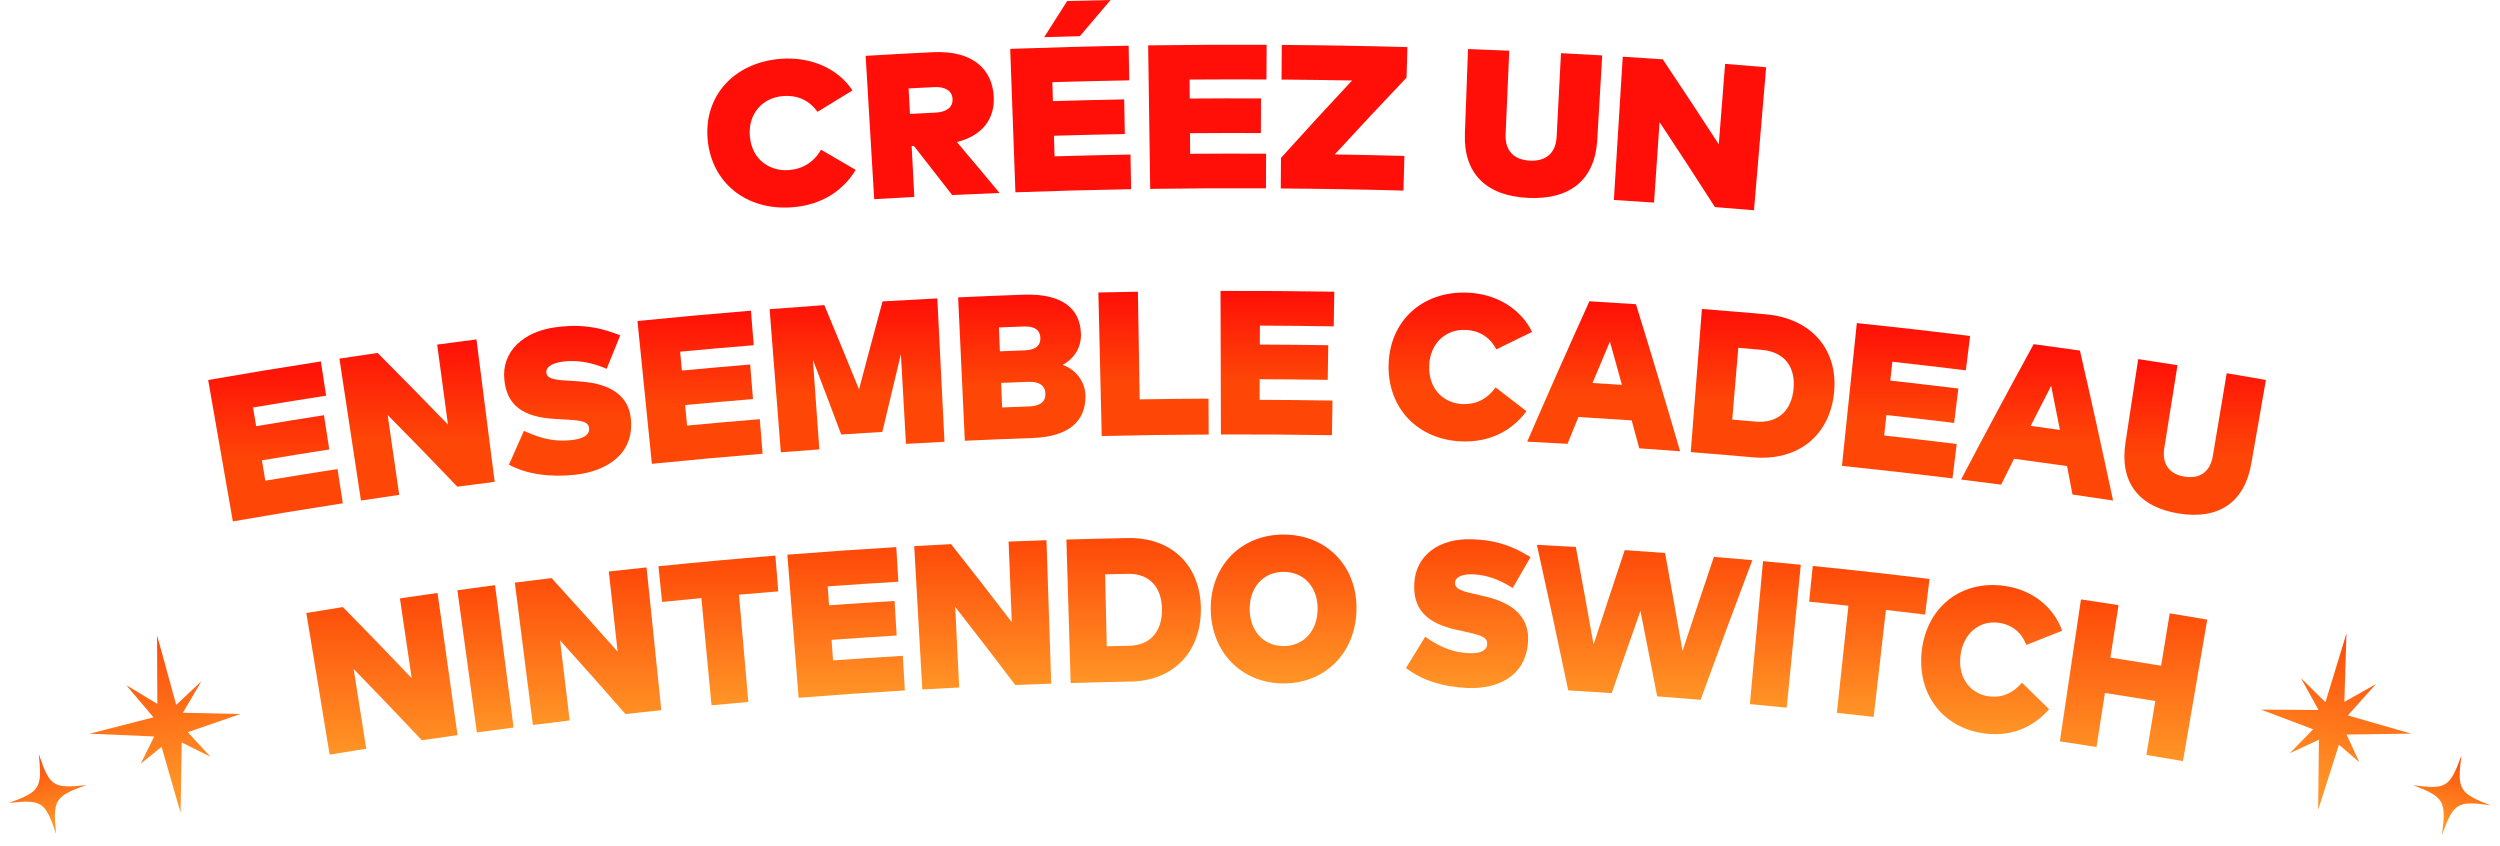 <svg width="514" height="174" viewBox="0 0 514 174" fill="none" xmlns="http://www.w3.org/2000/svg">
<path d="M482.436 130.211L478.111 144.386L473.075 139.41L476.69 145.974L464.87 145.895L475.571 149.945L470.78 154.862L476.768 152.082L476.613 166.505L480.886 153.109L485.078 156.715L482.456 151.023L495.722 150.832L482.716 147.092L488.478 140.654L481.997 144.306L482.436 130.211Z" fill="url(#paint0_linear_6278_18937)"/>
<path d="M32.292 130.617L36.228 144.911L41.398 140.083L37.606 146.54L49.423 146.804L38.616 150.542L43.271 155.596L37.361 152.643L37.123 167.065L33.216 153.55L28.928 157.033L31.704 151.42L18.448 150.844L31.552 147.483L25.968 140.88L32.347 144.719L32.292 130.617Z" fill="url(#paint1_linear_6278_18937)"/>
<path d="M511.995 165.557C505.221 164.601 504.469 165.07 502.064 171.661C502.989 164.683 502.537 163.901 496.145 161.421C502.911 162.374 503.67 161.908 506.075 155.317C505.15 162.294 505.603 163.077 511.995 165.557Z" fill="url(#paint2_linear_6278_18937)"/>
<path d="M1.782 165.091C8.579 164.332 9.317 164.822 11.541 171.481C10.807 164.479 11.281 163.71 17.738 161.416C10.948 162.173 10.202 161.685 7.978 155.027C8.712 162.028 8.239 162.797 1.782 165.091Z" fill="url(#paint3_linear_6278_18937)"/>
<path d="M145.489 28.649C144.698 19.706 150.947 12.798 160.593 12.09C166.688 11.642 172.279 14.048 175.266 18.594C172.866 20.054 170.471 21.52 168.082 22.991C166.417 20.652 164.028 19.529 161.024 19.75C156.733 20.065 153.801 23.434 154.161 27.93C154.565 32.952 158.392 35.247 162.164 34.971C165.067 34.755 167.313 33.334 168.812 30.784C171.195 32.156 173.568 33.538 175.93 34.926C173.308 39.273 168.839 42.177 162.833 42.62C153.458 43.311 146.28 37.598 145.489 28.649Z" fill="#FF0F07"/>
<path d="M179.734 40.944C179.148 31.121 178.562 21.304 177.976 11.482C182.599 11.205 187.228 10.956 191.852 10.73C199.778 10.348 204.091 14.076 204.318 20.016C204.495 24.567 201.874 27.936 196.73 29.202C199.678 32.681 202.604 36.176 205.507 39.677C202.261 39.804 199.014 39.943 195.768 40.097C193.163 36.724 190.536 33.356 187.892 29.998C187.737 30.004 187.588 30.015 187.433 30.021C187.616 33.511 187.804 36.995 187.986 40.485C185.232 40.629 182.483 40.783 179.729 40.949L179.734 40.944ZM187.085 23.422C188.849 23.328 190.608 23.24 192.372 23.151C194.44 23.052 195.923 22.162 195.845 20.37C195.762 18.578 194.197 17.809 192.118 17.908C190.348 17.997 188.578 18.085 186.808 18.179L187.085 23.422Z" fill="#FF0F07"/>
<path d="M208.771 39.544C208.411 29.711 208.052 19.883 207.698 10.049C215.811 9.756 223.93 9.535 232.049 9.397C232.088 11.769 232.132 14.148 232.171 16.52C226.9 16.614 221.635 16.736 216.364 16.891C216.403 18.19 216.442 19.49 216.48 20.79C221.364 20.646 226.248 20.524 231.131 20.436C231.176 22.808 231.22 25.187 231.264 27.559C226.408 27.648 221.552 27.764 216.691 27.908C216.735 29.318 216.774 30.734 216.818 32.144C222.022 31.989 227.227 31.868 232.431 31.774C232.47 34.146 232.514 36.525 232.553 38.897C224.622 39.036 216.691 39.251 208.765 39.539L208.771 39.544ZM214.683 7.643C216.248 5.16 217.824 2.682 219.412 0.21C222.387 0.127 225.363 0.061 228.338 0C226.22 2.472 224.113 4.955 222.017 7.439C219.572 7.5 217.128 7.572 214.683 7.643Z" fill="#FF0F07"/>
<path d="M236.48 38.842C236.342 29.003 236.198 19.169 236.06 9.33C244.179 9.214 252.298 9.176 260.417 9.214C260.406 11.587 260.395 13.965 260.384 16.338C255.113 16.31 249.843 16.321 244.577 16.36C244.588 17.66 244.599 18.959 244.605 20.259C249.489 20.22 254.378 20.215 259.261 20.231C259.25 22.604 259.245 24.982 259.234 27.355C254.378 27.338 249.516 27.344 244.66 27.383C244.671 28.793 244.682 30.209 244.693 31.619C249.898 31.58 255.108 31.569 260.312 31.597C260.301 33.97 260.29 36.348 260.279 38.72C252.348 38.682 244.417 38.72 236.486 38.831L236.48 38.842Z" fill="#FF0F07"/>
<path d="M263.325 38.748C263.342 36.652 263.353 34.561 263.369 32.465C268.181 27.133 273.054 21.824 277.987 16.548C273.153 16.459 268.319 16.398 263.486 16.36C263.502 13.987 263.519 11.609 263.535 9.236C272.141 9.297 280.752 9.446 289.358 9.684C289.303 11.775 289.242 13.871 289.187 15.961C284.204 21.194 279.281 26.459 274.42 31.752C279.193 31.829 283.971 31.928 288.744 32.061C288.678 34.434 288.617 36.812 288.551 39.185C280.144 38.953 271.732 38.809 263.325 38.748Z" fill="#FF0F07"/>
<path d="M301.178 27.548C301.393 21.725 301.609 15.906 301.825 10.082C304.651 10.188 307.477 10.304 310.303 10.425C310.054 16.166 309.8 21.913 309.551 27.653C309.402 31.044 311.338 32.88 314.551 33.029C317.764 33.184 319.866 31.541 320.043 28.151C320.342 22.41 320.64 16.669 320.939 10.929C323.765 11.078 326.586 11.233 329.412 11.399C329.069 17.212 328.732 23.03 328.389 28.843C327.907 36.862 322.908 41.11 314.186 40.689C305.464 40.275 300.896 35.573 301.183 27.537L301.178 27.548Z" fill="#FF0F07"/>
<path d="M331.812 41.115C332.42 31.298 333.029 21.476 333.637 11.659C336.38 11.83 339.118 12.007 341.861 12.195C345.76 18.008 349.599 23.832 353.382 29.678C353.813 24.164 354.25 18.649 354.681 13.135C357.496 13.357 360.306 13.589 363.121 13.827C362.286 23.627 361.451 33.433 360.616 43.233C357.939 43.007 355.262 42.785 352.591 42.575C348.852 36.735 345.052 30.905 341.203 25.098C340.827 30.618 340.445 36.132 340.069 41.652C337.321 41.464 334.566 41.281 331.818 41.115H331.812Z" fill="#FF0F07"/>
<path d="M47.872 107.201C46.18 97.511 44.488 87.816 42.801 78.126C50.511 76.782 58.231 75.51 65.963 74.31C66.328 76.655 66.693 79.006 67.053 81.351C62.036 82.125 57.026 82.938 52.02 83.779C52.236 85.062 52.452 86.345 52.667 87.623C57.308 86.843 61.953 86.091 66.605 85.366C66.97 87.711 67.335 90.062 67.7 92.407C63.076 93.126 58.458 93.872 53.846 94.647C54.078 96.04 54.31 97.434 54.548 98.828C59.492 97.998 64.442 97.202 69.392 96.433C69.757 98.778 70.122 101.129 70.482 103.474C62.938 104.641 55.405 105.885 47.878 107.196L47.872 107.201Z" fill="url(#paint4_linear_6278_18937)"/>
<path d="M74.209 102.91C72.732 93.181 71.255 83.458 69.784 73.73C72.4 73.331 75.016 72.944 77.632 72.563C82.505 77.441 87.328 82.352 92.1 87.291C91.359 81.81 90.624 76.329 89.883 70.848C92.571 70.483 95.264 70.129 97.957 69.786C99.207 79.542 100.457 89.304 101.707 99.06C99.147 99.386 96.591 99.724 94.036 100.067C89.313 95.122 84.534 90.206 79.701 85.322C80.492 90.797 81.288 96.267 82.079 101.743C79.457 102.124 76.836 102.511 74.214 102.91H74.209Z" fill="url(#paint5_linear_6278_18937)"/>
<path d="M104.639 95.543C105.657 93.22 106.686 90.897 107.72 88.579C110.214 89.697 113.201 90.974 117.647 90.466C119.777 90.222 121.281 89.464 121.121 88.015C120.949 86.489 119.096 86.412 115.38 86.201C115.004 86.179 114.622 86.163 114.246 86.141C107.366 85.781 104.191 83.237 103.688 78.027C103.129 72.408 107.454 68.055 114.611 67.237C118.505 66.794 122.072 66.8 127.52 68.946C126.585 71.241 125.656 73.536 124.732 75.831C122.675 74.946 119.578 73.907 115.916 74.321C113.759 74.565 112.178 75.35 112.332 76.666C112.526 78.32 115.562 78.132 118.648 78.381C118.969 78.409 119.296 78.436 119.616 78.464C125.844 78.962 129.24 81.567 129.704 86.074C130.462 93.496 124.539 96.887 118.355 97.594C113.145 98.186 108.267 97.506 104.639 95.543Z" fill="url(#paint6_linear_6278_18937)"/>
<path d="M134.023 95.36C133.039 85.571 132.054 75.781 131.064 65.998C138.835 65.218 146.606 64.51 154.387 63.874C154.581 66.241 154.774 68.608 154.968 70.975C149.919 71.385 144.875 71.827 139.831 72.303C139.952 73.597 140.074 74.891 140.196 76.185C144.869 75.748 149.548 75.334 154.227 74.946C154.421 77.314 154.62 79.681 154.813 82.048C150.162 82.429 145.511 82.839 140.865 83.276C140.998 84.68 141.13 86.091 141.263 87.496C146.246 87.025 151.224 86.588 156.212 86.185C156.406 88.552 156.6 90.919 156.793 93.286C149.2 93.906 141.611 94.597 134.029 95.36H134.023Z" fill="url(#paint7_linear_6278_18937)"/>
<path d="M160.537 92.987C159.768 83.181 159 73.37 158.231 63.564C161.981 63.271 165.731 62.994 169.48 62.734C171.886 68.497 174.264 74.271 176.615 80.051C178.202 74.022 179.812 67.994 181.454 61.966C185.204 61.744 188.959 61.54 192.709 61.352C193.201 71.18 193.694 81.002 194.186 90.83C191.542 90.963 188.904 91.101 186.266 91.256C185.918 85.112 185.569 78.967 185.221 72.817C183.932 78.143 182.66 83.469 181.41 88.795C178.589 88.966 175.769 89.149 172.954 89.337C171.034 84.216 169.093 79.094 167.13 73.978C167.572 80.117 168.009 86.256 168.452 92.395C165.814 92.584 163.175 92.783 160.537 92.987Z" fill="url(#paint8_linear_6278_18937)"/>
<path d="M198.369 90.626C197.91 80.798 197.451 70.97 196.992 61.142C201.466 60.931 205.94 60.749 210.415 60.589C218.456 60.306 222.112 63.481 222.245 68.702C222.317 71.567 220.746 73.801 218.478 75.029C221.083 75.92 223.091 78.359 223.163 81.246C223.29 86.478 219.933 89.791 212.218 90.056C207.6 90.216 202.981 90.404 198.369 90.62V90.626ZM205.575 72.231C207.262 72.164 208.949 72.098 210.636 72.037C212.859 71.96 213.954 71.102 213.899 69.454C213.844 67.834 212.693 67.048 210.481 67.126C208.778 67.187 207.08 67.253 205.376 67.319C205.443 68.957 205.509 70.594 205.575 72.225V72.231ZM211.554 83.563C213.838 83.48 214.989 82.623 214.933 80.919C214.878 79.255 213.672 78.431 211.377 78.508C209.53 78.574 207.683 78.641 205.835 78.718C205.902 80.405 205.968 82.086 206.04 83.773C207.876 83.701 209.718 83.629 211.554 83.563Z" fill="url(#paint9_linear_6278_18937)"/>
<path d="M226.513 89.641C226.287 79.808 226.06 69.969 225.828 60.135C228.538 60.074 231.242 60.019 233.952 59.975C234.074 67.353 234.196 74.731 234.317 82.109C239.035 82.031 243.753 81.981 248.47 81.959C248.481 84.42 248.492 86.876 248.503 89.337C241.17 89.37 233.836 89.475 226.508 89.647L226.513 89.641Z" fill="url(#paint10_linear_6278_18937)"/>
<path d="M251.02 89.326C250.993 79.487 250.965 69.648 250.938 59.815C258.736 59.792 266.534 59.848 274.332 59.975C274.294 62.348 274.255 64.726 274.216 67.099C269.156 67.016 264.095 66.966 259.034 66.944C259.034 68.243 259.023 69.543 259.018 70.843C263.708 70.859 268.398 70.904 273.088 70.975C273.049 73.348 273.016 75.726 272.977 78.099C268.315 78.027 263.653 77.983 258.99 77.966C258.99 79.377 258.979 80.793 258.974 82.203C263.968 82.219 268.968 82.275 273.962 82.352C273.923 84.725 273.884 87.103 273.846 89.476C266.235 89.354 258.625 89.299 251.015 89.321L251.02 89.326Z" fill="url(#paint11_linear_6278_18937)"/>
<path d="M285.504 74.963C285.714 65.987 292.422 59.814 301.697 60.168C307.56 60.395 312.632 63.398 314.988 68.243C312.538 69.432 310.093 70.627 307.654 71.827C306.321 69.322 304.164 67.939 301.272 67.828C297.146 67.668 293.982 70.693 293.838 75.201C293.678 80.239 297.079 82.938 300.707 83.082C303.5 83.187 305.796 82.02 307.499 79.647C309.623 81.273 311.736 82.905 313.837 84.542C310.862 88.574 306.288 90.974 300.514 90.753C291.504 90.404 285.282 83.939 285.492 74.957L285.504 74.963Z" fill="url(#paint12_linear_6278_18937)"/>
<path d="M313.998 90.803C318.168 81.163 322.432 71.54 326.784 61.944C329.976 62.132 333.161 62.331 336.353 62.547C339.466 72.612 342.492 82.695 345.428 92.783C342.63 92.573 339.831 92.368 337.033 92.175C336.519 90.261 335.999 88.342 335.473 86.428C331.823 86.185 328.173 85.953 324.522 85.742C323.77 87.579 323.024 89.415 322.277 91.251C319.517 91.096 316.757 90.947 313.998 90.808V90.803ZM327.421 78.746C329.434 78.868 331.452 78.995 333.466 79.128C332.653 76.158 331.828 73.193 330.999 70.223C329.799 73.061 328.604 75.903 327.421 78.746Z" fill="url(#paint13_linear_6278_18937)"/>
<path d="M347.619 92.949C348.382 83.143 349.146 73.331 349.914 63.526C354.311 63.868 358.703 64.233 363.094 64.626C372.452 65.461 377.994 71.932 377.076 80.781C376.163 89.636 369.581 94.835 360.484 94.027C356.197 93.646 351.905 93.292 347.619 92.954V92.949ZM356.147 86.262C357.74 86.395 359.333 86.533 360.92 86.677C365.732 87.103 368.354 84.205 368.757 79.963C369.167 75.66 367.109 72.369 362.226 71.932C360.616 71.788 359.001 71.65 357.392 71.512C356.977 76.429 356.562 81.345 356.147 86.257V86.262Z" fill="url(#paint14_linear_6278_18937)"/>
<path d="M378.706 95.78C379.724 85.997 380.741 76.213 381.765 66.424C389.53 67.231 397.295 68.116 405.049 69.073C404.756 71.429 404.468 73.785 404.175 76.146C399.142 75.527 394.109 74.935 389.071 74.377C388.927 75.671 388.783 76.959 388.639 78.254C393.307 78.773 397.975 79.316 402.637 79.885C402.35 82.241 402.062 84.603 401.769 86.959C397.134 86.389 392.494 85.847 387.848 85.333C387.694 86.738 387.539 88.142 387.384 89.542C392.356 90.095 397.328 90.675 402.3 91.289C402.007 93.645 401.719 96.002 401.426 98.363C393.86 97.428 386.283 96.566 378.701 95.78H378.706Z" fill="url(#paint15_linear_6278_18937)"/>
<path d="M403.197 98.584C408.08 89.282 413.058 80.007 418.119 70.76C421.293 71.185 424.462 71.622 427.631 72.076C429.993 82.346 432.266 92.628 434.445 102.909C431.663 102.489 428.887 102.074 426.105 101.676C425.729 99.724 425.353 97.777 424.977 95.825C421.348 95.305 417.72 94.807 414.087 94.32C413.202 96.096 412.317 97.871 411.432 99.646C408.689 99.287 405.94 98.933 403.197 98.59V98.584ZM417.505 87.562C419.507 87.833 421.514 88.109 423.517 88.391C422.925 85.372 422.322 82.346 421.719 79.326C420.309 82.07 418.904 84.813 417.51 87.556L417.505 87.562Z" fill="url(#paint16_linear_6278_18937)"/>
<path d="M436.983 91.113C437.862 85.355 438.736 79.592 439.615 73.835C442.309 74.244 445.002 74.664 447.69 75.09C446.789 80.765 445.882 86.445 444.98 92.119C444.449 95.471 446.086 97.501 449.139 97.998C452.192 98.496 454.393 97.097 454.957 93.745C455.909 88.076 456.86 82.407 457.811 76.738C460.499 77.186 463.187 77.651 465.87 78.115C464.869 83.856 463.867 89.592 462.866 95.332C461.473 103.247 456.196 106.925 447.906 105.57C439.615 104.22 435.788 99.049 436.988 91.107L436.983 91.113Z" fill="url(#paint17_linear_6278_18937)"/>
<path d="M67.772 155.152C66.174 145.446 64.581 135.74 62.982 126.028C65.488 125.618 67.993 125.215 70.499 124.816C75.266 129.661 79.984 134.539 84.646 139.44C83.839 133.97 83.031 128.5 82.224 123.025C84.801 122.643 87.378 122.272 89.956 121.913C91.327 131.652 92.699 141.397 94.07 151.137C91.62 151.48 89.176 151.834 86.731 152.193C82.113 147.282 77.44 142.404 72.711 137.548C73.574 143.012 74.431 148.477 75.294 153.935C72.783 154.328 70.277 154.732 67.772 155.147V155.152Z" fill="url(#paint18_linear_6278_18937)"/>
<path d="M98.047 150.59C96.708 140.845 95.376 131.094 94.037 121.349C96.614 120.995 99.197 120.652 101.775 120.315C103.047 130.071 104.319 139.827 105.591 149.583C103.074 149.909 100.558 150.247 98.047 150.595V150.59Z" fill="url(#paint19_linear_6278_18937)"/>
<path d="M109.567 149.069C108.328 139.307 107.089 129.551 105.85 119.789C108.367 119.468 110.877 119.159 113.394 118.854C117.979 123.871 122.509 128.92 126.983 133.986C126.38 128.489 125.772 122.991 125.169 117.494C127.752 117.206 130.34 116.935 132.928 116.664C133.94 126.448 134.953 136.237 135.965 146.021C133.509 146.276 131.053 146.536 128.598 146.807C124.168 141.729 119.677 136.68 115.142 131.652C115.8 137.144 116.463 142.636 117.122 148.123C114.605 148.427 112.083 148.737 109.567 149.058V149.069Z" fill="url(#paint20_linear_6278_18937)"/>
<path d="M146.285 145.009C145.594 137.664 144.897 130.32 144.205 122.969C141.512 123.224 138.819 123.489 136.125 123.76C135.876 121.316 135.627 118.866 135.378 116.421C143.387 115.608 151.401 114.878 159.42 114.231C159.619 116.681 159.819 119.137 160.012 121.587C157.313 121.802 154.62 122.029 151.926 122.267C152.573 129.617 153.215 136.967 153.862 144.318C151.334 144.539 148.812 144.771 146.29 145.009H146.285Z" fill="url(#paint21_linear_6278_18937)"/>
<path d="M164.194 143.46C163.425 133.655 162.651 123.843 161.882 114.037C169.343 113.451 176.81 112.937 184.276 112.489C184.42 114.861 184.558 117.228 184.702 119.601C179.857 119.889 175.012 120.209 170.173 120.558C170.267 121.852 170.361 123.152 170.455 124.446C174.94 124.125 179.431 123.827 183.922 123.556C184.066 125.928 184.21 128.295 184.354 130.668C179.89 130.939 175.427 131.232 170.969 131.553C171.069 132.963 171.174 134.368 171.273 135.778C176.052 135.435 180.83 135.12 185.614 134.838C185.758 137.211 185.897 139.578 186.04 141.951C178.762 142.382 171.484 142.885 164.211 143.46H164.194Z" fill="url(#paint22_linear_6278_18937)"/>
<path d="M189.623 141.746C189.07 131.924 188.517 122.101 187.964 112.279C190.491 112.135 193.013 112.002 195.541 111.875C199.755 117.201 203.92 122.549 208.024 127.925C207.802 122.4 207.581 116.875 207.366 111.349C209.959 111.244 212.559 111.15 215.153 111.067C215.479 120.901 215.805 130.734 216.132 140.563C213.665 140.645 211.204 140.734 208.737 140.834C204.678 135.458 200.557 130.11 196.387 124.778C196.664 130.303 196.935 135.823 197.211 141.348C194.684 141.475 192.151 141.608 189.623 141.752V141.746Z" fill="url(#paint23_linear_6278_18937)"/>
<path d="M220.131 140.435C219.838 130.602 219.545 120.768 219.251 110.935C223.471 110.807 227.697 110.708 231.922 110.625C240.921 110.459 246.861 116.299 246.899 125.193C246.938 134.092 241.219 139.971 232.481 140.131C228.36 140.209 224.246 140.308 220.131 140.43V140.435ZM227.553 132.875C229.079 132.842 230.611 132.808 232.138 132.775C236.762 132.687 238.952 129.523 238.902 125.265C238.847 120.945 236.546 117.892 231.856 117.981C230.307 118.008 228.759 118.042 227.21 118.08C227.326 123.014 227.437 127.941 227.553 132.875Z" fill="url(#paint24_linear_6278_18937)"/>
<path d="M248.929 125.181C248.868 116.371 255.14 109.834 264.039 109.906C272.943 109.978 279.099 116.626 278.894 125.43C278.69 134.241 272.418 140.584 263.785 140.513C255.151 140.441 248.984 133.997 248.929 125.181ZM270.903 125.287C270.969 120.779 268.143 117.61 263.978 117.577C259.819 117.544 256.938 120.663 256.932 125.17C256.927 129.683 259.758 132.803 263.856 132.836C267.955 132.869 270.836 129.794 270.903 125.281V125.287Z" fill="url(#paint25_linear_6278_18937)"/>
<path d="M289.076 137.327C290.382 135.186 291.698 133.052 293.02 130.917C295.21 132.405 297.842 134.119 302.123 134.296C304.175 134.379 305.707 133.859 305.768 132.405C305.834 130.867 304.098 130.513 300.613 129.739C300.259 129.661 299.905 129.584 299.551 129.506C293.103 128.102 290.481 125.098 290.78 119.878C291.089 114.236 295.824 110.597 302.721 110.879C306.47 111.034 309.844 111.587 314.678 114.535C313.45 116.659 312.228 118.788 311.006 120.917C309.191 119.734 306.421 118.229 302.892 118.086C300.812 117.997 299.203 118.528 299.153 119.855C299.092 121.52 301.99 121.797 304.866 122.516C305.171 122.593 305.469 122.67 305.773 122.742C311.592 124.18 314.412 127.272 314.175 131.796C313.776 139.246 307.67 141.696 301.725 141.453C296.714 141.243 292.207 139.827 289.071 137.332L289.076 137.327Z" fill="url(#paint26_linear_6278_18937)"/>
<path d="M322.427 141.94C320.347 131.962 318.196 121.99 315.983 112.018C318.655 112.157 321.321 112.306 323.992 112.466C325.236 119.148 326.447 125.834 327.637 132.521C329.744 126.044 331.879 119.568 334.047 113.103C336.812 113.291 339.572 113.484 342.337 113.694C343.565 120.409 344.76 127.128 345.927 133.848C348.05 127.388 350.202 120.939 352.381 114.491C355.013 114.712 357.646 114.939 360.273 115.177C356.662 124.728 353.122 134.296 349.649 143.881C346.673 143.632 343.692 143.4 340.711 143.173C339.588 137.316 338.438 131.464 337.271 125.607C335.28 131.238 333.317 136.868 331.375 142.504C328.394 142.305 325.413 142.116 322.432 141.94H322.427Z" fill="url(#paint27_linear_6278_18937)"/>
<path d="M359.775 144.766C360.676 134.971 361.578 125.171 362.479 115.376C365.068 115.613 367.656 115.862 370.244 116.117C369.277 125.906 368.309 135.695 367.346 145.49C364.824 145.241 362.302 144.998 359.775 144.766Z" fill="url(#paint28_linear_6278_18937)"/>
<path d="M377.661 146.552C378.452 139.218 379.242 131.879 380.033 124.545C377.34 124.258 374.652 123.976 371.958 123.705C372.207 121.26 372.451 118.81 372.7 116.366C380.708 117.173 388.711 118.063 396.703 119.037C396.404 121.476 396.111 123.92 395.812 126.359C393.124 126.033 390.437 125.718 387.743 125.408L385.227 147.398C382.705 147.111 380.188 146.829 377.666 146.558L377.661 146.552Z" fill="url(#paint29_linear_6278_18937)"/>
<path d="M395.127 133.704C396.195 124.789 403.202 119.253 412.046 120.447C417.632 121.199 422.195 124.645 423.976 129.684C421.514 130.646 419.059 131.614 416.614 132.593C415.58 129.977 413.65 128.411 410.901 128.041C406.969 127.51 403.656 130.231 403.081 134.705C402.445 139.705 405.431 142.703 408.882 143.167C411.537 143.527 413.849 142.57 415.707 140.363C417.577 142.172 419.44 143.986 421.293 145.805C418.058 149.55 413.451 151.53 407.953 150.789C399.375 149.633 394.06 142.631 395.127 133.715V133.704Z" fill="url(#paint30_linear_6278_18937)"/>
<path d="M423.506 152.431C424.955 142.703 426.398 132.969 427.847 123.24C430.425 123.622 432.997 124.014 435.574 124.413C435.015 128.008 434.457 131.608 433.898 135.203C437.377 135.745 440.85 136.298 444.323 136.873C444.915 133.284 445.507 129.689 446.099 126.099C448.67 126.525 451.242 126.957 453.809 127.394C452.144 137.089 450.485 146.784 448.82 156.485C446.314 156.054 443.809 155.633 441.304 155.219C441.912 151.524 442.52 147.83 443.129 144.13C439.678 143.56 436.226 143.007 432.77 142.47C432.195 146.17 431.619 149.87 431.044 153.576C428.533 153.183 426.022 152.802 423.511 152.431H423.506Z" fill="url(#paint31_linear_6278_18937)"/>
<defs>
<linearGradient id="paint0_linear_6278_18937" x1="483.432" y1="130.396" x2="476.727" y2="166.526" gradientUnits="userSpaceOnUse">
<stop stop-color="#FE4A09"/>
<stop offset="0.845" stop-color="#FF9326"/>
</linearGradient>
<linearGradient id="paint1_linear_6278_18937" x1="31.291" y1="130.773" x2="36.949" y2="167.092" gradientUnits="userSpaceOnUse">
<stop stop-color="#FE4A09"/>
<stop offset="0.845" stop-color="#FF9326"/>
</linearGradient>
<linearGradient id="paint2_linear_6278_18937" x1="506.075" y1="155.317" x2="501.826" y2="171.599" gradientUnits="userSpaceOnUse">
<stop stop-color="#FE4A09"/>
<stop offset="0.845" stop-color="#FF9326"/>
</linearGradient>
<linearGradient id="paint3_linear_6278_18937" x1="7.978" y1="155.027" x2="11.756" y2="171.431" gradientUnits="userSpaceOnUse">
<stop stop-color="#FE4A09"/>
<stop offset="0.845" stop-color="#FF9326"/>
</linearGradient>
<linearGradient id="paint4_linear_6278_18937" x1="56.641" y1="74.31" x2="56.641" y2="107.201" gradientUnits="userSpaceOnUse">
<stop stop-color="#FF0F07"/>
<stop offset="0.635" stop-color="#FE4707"/>
</linearGradient>
<linearGradient id="paint5_linear_6278_18937" x1="85.746" y1="69.786" x2="85.746" y2="102.91" gradientUnits="userSpaceOnUse">
<stop stop-color="#FF0F07"/>
<stop offset="0.635" stop-color="#FE4707"/>
</linearGradient>
<linearGradient id="paint6_linear_6278_18937" x1="116.705" y1="67.005" x2="116.705" y2="97.801" gradientUnits="userSpaceOnUse">
<stop stop-color="#FF0F07"/>
<stop offset="0.635" stop-color="#FE4707"/>
</linearGradient>
<linearGradient id="paint7_linear_6278_18937" x1="143.929" y1="63.874" x2="143.929" y2="95.36" gradientUnits="userSpaceOnUse">
<stop stop-color="#FF0F07"/>
<stop offset="0.635" stop-color="#FE4707"/>
</linearGradient>
<linearGradient id="paint8_linear_6278_18937" x1="176.208" y1="61.352" x2="176.208" y2="92.987" gradientUnits="userSpaceOnUse">
<stop stop-color="#FF0F07"/>
<stop offset="0.635" stop-color="#FE4707"/>
</linearGradient>
<linearGradient id="paint9_linear_6278_18937" x1="210.079" y1="60.571" x2="210.079" y2="90.626" gradientUnits="userSpaceOnUse">
<stop stop-color="#FF0F07"/>
<stop offset="0.635" stop-color="#FE4707"/>
</linearGradient>
<linearGradient id="paint10_linear_6278_18937" x1="237.166" y1="59.975" x2="237.166" y2="89.647" gradientUnits="userSpaceOnUse">
<stop stop-color="#FF0F07"/>
<stop offset="0.635" stop-color="#FE4707"/>
</linearGradient>
<linearGradient id="paint11_linear_6278_18937" x1="262.635" y1="59.81" x2="262.635" y2="89.476" gradientUnits="userSpaceOnUse">
<stop stop-color="#FF0F07"/>
<stop offset="0.635" stop-color="#FE4707"/>
</linearGradient>
<linearGradient id="paint12_linear_6278_18937" x1="300.237" y1="60.154" x2="300.237" y2="90.767" gradientUnits="userSpaceOnUse">
<stop stop-color="#FF0F07"/>
<stop offset="0.635" stop-color="#FE4707"/>
</linearGradient>
<linearGradient id="paint13_linear_6278_18937" x1="329.713" y1="61.944" x2="329.713" y2="92.783" gradientUnits="userSpaceOnUse">
<stop stop-color="#FF0F07"/>
<stop offset="0.635" stop-color="#FE4707"/>
</linearGradient>
<linearGradient id="paint14_linear_6278_18937" x1="362.397" y1="63.526" x2="362.397" y2="94.109" gradientUnits="userSpaceOnUse">
<stop stop-color="#FF0F07"/>
<stop offset="0.635" stop-color="#FE4707"/>
</linearGradient>
<linearGradient id="paint15_linear_6278_18937" x1="391.875" y1="66.424" x2="391.875" y2="98.363" gradientUnits="userSpaceOnUse">
<stop stop-color="#FF0F07"/>
<stop offset="0.635" stop-color="#FE4707"/>
</linearGradient>
<linearGradient id="paint16_linear_6278_18937" x1="418.821" y1="70.76" x2="418.821" y2="102.909" gradientUnits="userSpaceOnUse">
<stop stop-color="#FF0F07"/>
<stop offset="0.635" stop-color="#FE4707"/>
</linearGradient>
<linearGradient id="paint17_linear_6278_18937" x1="451.321" y1="73.835" x2="451.321" y2="105.845" gradientUnits="userSpaceOnUse">
<stop stop-color="#FF0F07"/>
<stop offset="0.635" stop-color="#FE4707"/>
</linearGradient>
<linearGradient id="paint18_linear_6278_18937" x1="78.526" y1="121.913" x2="78.526" y2="155.152" gradientUnits="userSpaceOnUse">
<stop stop-color="#FE4808"/>
<stop offset="1" stop-color="#FF9526"/>
</linearGradient>
<linearGradient id="paint19_linear_6278_18937" x1="99.814" y1="120.315" x2="99.814" y2="150.595" gradientUnits="userSpaceOnUse">
<stop stop-color="#FE4808"/>
<stop offset="1" stop-color="#FF9526"/>
</linearGradient>
<linearGradient id="paint20_linear_6278_18937" x1="120.907" y1="116.664" x2="120.907" y2="149.069" gradientUnits="userSpaceOnUse">
<stop stop-color="#FE4808"/>
<stop offset="1" stop-color="#FF9526"/>
</linearGradient>
<linearGradient id="paint21_linear_6278_18937" x1="147.695" y1="114.231" x2="147.695" y2="145.009" gradientUnits="userSpaceOnUse">
<stop stop-color="#FE4808"/>
<stop offset="1" stop-color="#FF9526"/>
</linearGradient>
<linearGradient id="paint22_linear_6278_18937" x1="173.961" y1="112.489" x2="173.961" y2="143.46" gradientUnits="userSpaceOnUse">
<stop stop-color="#FE4808"/>
<stop offset="1" stop-color="#FF9526"/>
</linearGradient>
<linearGradient id="paint23_linear_6278_18937" x1="202.048" y1="111.067" x2="202.048" y2="141.752" gradientUnits="userSpaceOnUse">
<stop stop-color="#FE4808"/>
<stop offset="1" stop-color="#FF9526"/>
</linearGradient>
<linearGradient id="paint24_linear_6278_18937" x1="233.076" y1="110.621" x2="233.076" y2="140.435" gradientUnits="userSpaceOnUse">
<stop stop-color="#FE4808"/>
<stop offset="1" stop-color="#FF9526"/>
</linearGradient>
<linearGradient id="paint25_linear_6278_18937" x1="263.914" y1="109.905" x2="263.914" y2="140.513" gradientUnits="userSpaceOnUse">
<stop stop-color="#FE4808"/>
<stop offset="1" stop-color="#FF9526"/>
</linearGradient>
<linearGradient id="paint26_linear_6278_18937" x1="301.874" y1="110.864" x2="301.874" y2="141.469" gradientUnits="userSpaceOnUse">
<stop stop-color="#FE4808"/>
<stop offset="1" stop-color="#FF9526"/>
</linearGradient>
<linearGradient id="paint27_linear_6278_18937" x1="338.128" y1="112.018" x2="338.128" y2="143.881" gradientUnits="userSpaceOnUse">
<stop stop-color="#FE4808"/>
<stop offset="1" stop-color="#FF9526"/>
</linearGradient>
<linearGradient id="paint28_linear_6278_18937" x1="365.01" y1="115.376" x2="365.01" y2="145.49" gradientUnits="userSpaceOnUse">
<stop stop-color="#FE4808"/>
<stop offset="1" stop-color="#FF9526"/>
</linearGradient>
<linearGradient id="paint29_linear_6278_18937" x1="384.331" y1="116.366" x2="384.331" y2="147.398" gradientUnits="userSpaceOnUse">
<stop stop-color="#FE4808"/>
<stop offset="1" stop-color="#FF9526"/>
</linearGradient>
<linearGradient id="paint30_linear_6278_18937" x1="409.484" y1="120.286" x2="409.484" y2="150.943" gradientUnits="userSpaceOnUse">
<stop stop-color="#FE4808"/>
<stop offset="1" stop-color="#FF9526"/>
</linearGradient>
<linearGradient id="paint31_linear_6278_18937" x1="438.657" y1="123.24" x2="438.657" y2="156.485" gradientUnits="userSpaceOnUse">
<stop stop-color="#FE4808"/>
<stop offset="1" stop-color="#FF9526"/>
</linearGradient>
</defs>
</svg>
